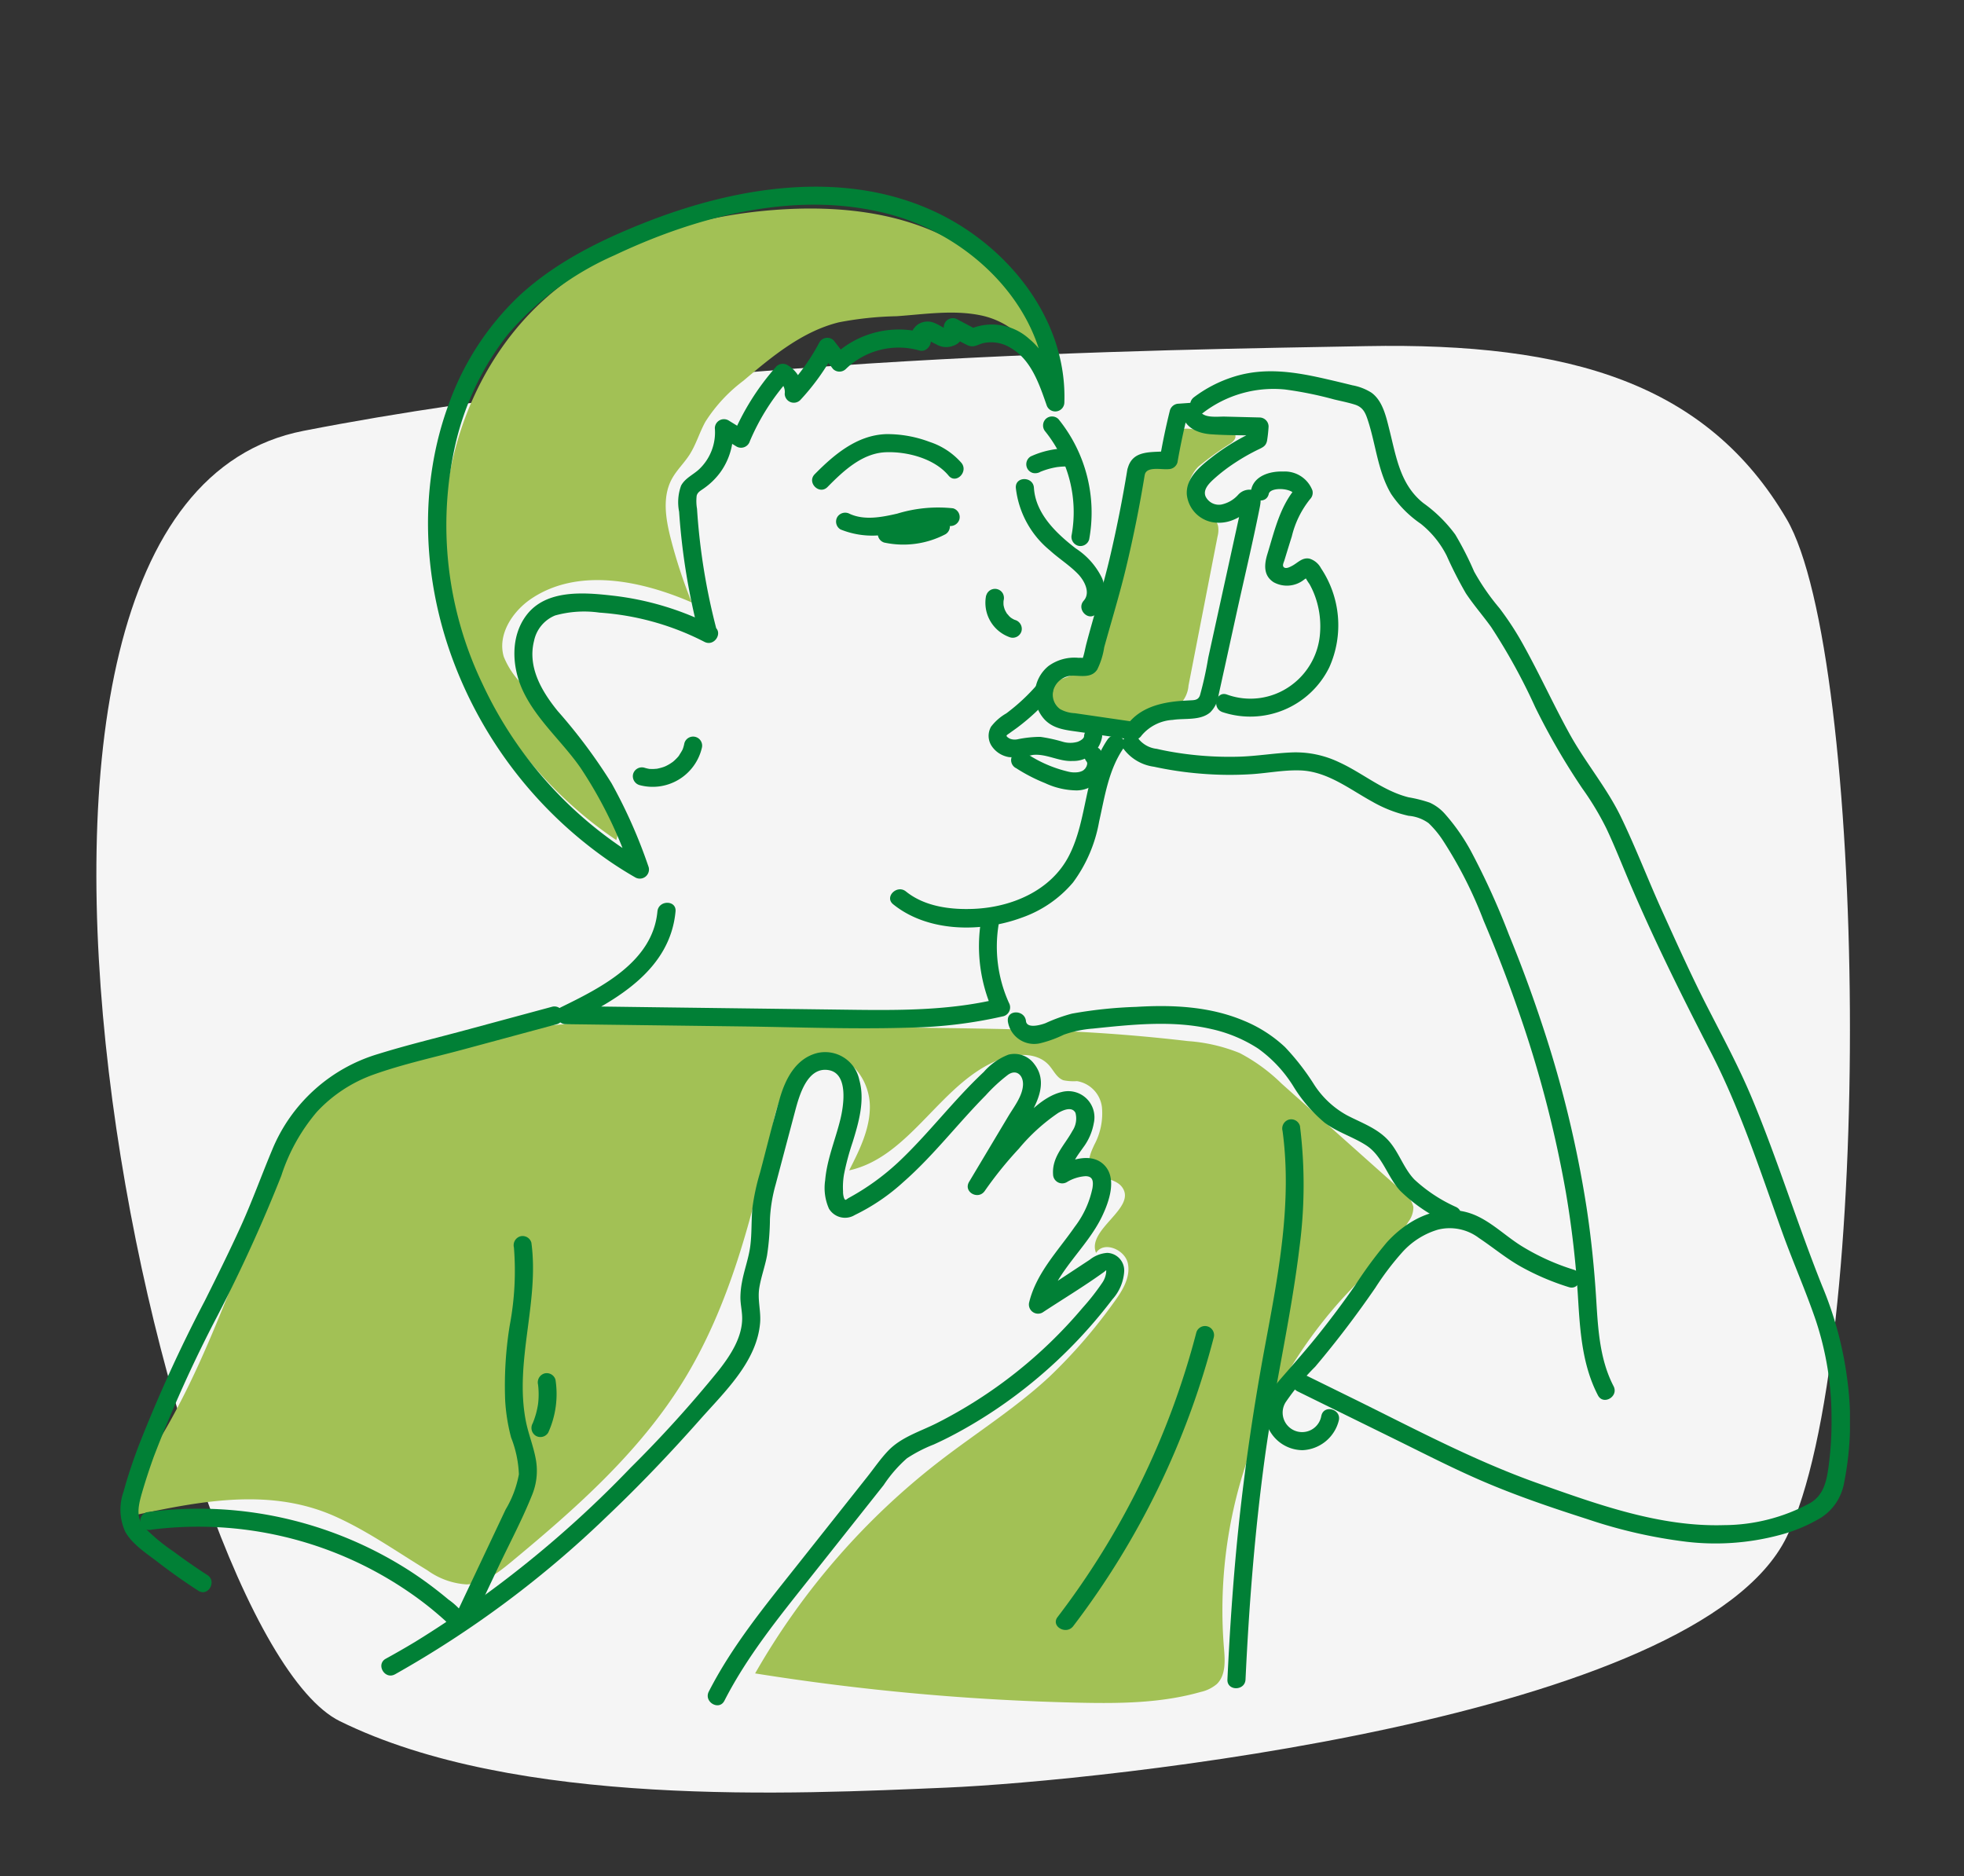 <svg xmlns="http://www.w3.org/2000/svg" xmlns:xlink="http://www.w3.org/1999/xlink" width="224" height="214" viewBox="0 0 224 214">
  <rect x="0" y="0" width="224" height="214" fill="#333333" stroke="none"/>
  <defs>
    <clipPath id="clip-path">
      <rect id="Rechteck_2549" data-name="Rechteck 2549" width="197.248" height="173.208" fill="none"/>
    </clipPath>
    <clipPath id="clip-Bronchicum-Husten-bei-Kindern-chronischer-Husten">
      <rect width="224" height="214"/>
    </clipPath>
  </defs>
  <g id="Bronchicum-Husten-bei-Kindern-chronischer-Husten" clip-path="url(#clip-Bronchicum-Husten-bei-Kindern-chronischer-Husten)">
    <g id="Komponente_27_13" data-name="Komponente 27 – 13" transform="translate(10.992 21.29)">
      <path id="Pfad_321" data-name="Pfad 321" d="M963.467,3022.572c44.6-8.695,97.944-9.225,121.22-9.662s38.881,4.277,47.936,19.727,10.183,95.275,0,116.1-78.621,27.856-95.857,28.582-49.015,2.344-69.157-7.582S918.87,3031.267,963.467,3022.572Z" transform="translate(-939.844 -2994.723)" fill="#fff" opacity="0.95"/>
      <g id="Gruppe_7326" data-name="Gruppe 7326" transform="translate(2.752)">
        <g id="Gruppe_7325" data-name="Gruppe 7325" clip-path="url(#clip-path)">
          <path id="Pfad_5227" data-name="Pfad 5227" d="M171.163,40.31c-2.52-.414-2.4-.359-3.133,2.47a1.831,1.831,0,0,1-.807,1.322,3.754,3.754,0,0,1-1.145.12c-1.48.168-2.069,1.965-2.355,3.427a106.329,106.329,0,0,1-5.088,17.667,5.189,5.189,0,0,1-1.934,2.833c-.742.427-1.7.5-2.3,1.107-1.108,1.125-.077,3.158,1.379,3.77s3.114.389,4.673.643c1.352.22,2.776.8,4.035.253.865-.374,1.46-1.215,2.323-1.594a10.121,10.121,0,0,0,2-.711,3.374,3.374,0,0,0,1.042-2.2q1.654-8.494,3.309-16.989a2.9,2.9,0,0,0,.063-1.2c-.3-1.293-2.061-1.56-2.911-2.58-.988-1.187-.433-3.067.64-4.178a34.587,34.587,0,0,1,3.751-2.7c.266-.209.543-.493.5-.828-.059-.463-.648-.62-1.115-.626a19.455,19.455,0,0,1-2.929,0" transform="translate(-48.043 -12.522)" fill="#a2c155"/>
          <path id="Pfad_5228" data-name="Pfad 5228" d="M110.721,6.8C104.806,3.878,97.981,3.288,91.4,3.781,81.772,4.5,72.046,7.627,64.92,14.147c-8.783,8.038-12.676,20.784-10.768,32.535S63.429,69,73.3,75.655a3.544,3.544,0,0,0-.392-2.988A53.3,53.3,0,0,0,63.017,58.3a9.342,9.342,0,0,1-2.55-3.551c-.755-2.525.988-5.194,3.182-6.654,5.29-3.521,12.426-2.069,18.257.458a57.514,57.514,0,0,1-2.39-7.252c-.579-2.249-.993-4.752.1-6.8.539-1.013,1.4-1.815,2.022-2.778.761-1.177,1.145-2.558,1.824-3.784a17.749,17.749,0,0,1,4.322-4.664c3.284-2.781,6.73-5.648,10.909-6.675a38.566,38.566,0,0,1,6.561-.692c3.208-.224,6.463-.748,9.613-.1a9.264,9.264,0,0,1,7.01,6.437c1.681-1.977-1.715-7.042-2.984-8.735a22.9,22.9,0,0,0-8.17-6.708" transform="translate(-16.752 -1.131)" fill="#a2c155"/>
          <path id="Pfad_5229" data-name="Pfad 5229" d="M35.754,141.288c-5.028,1.36-10.2,3.4-13.356,7.545a24.677,24.677,0,0,0-2.551,4.443c-5.153,10.846-8.415,22.609-14.658,32.866-1.693,2.781-2.766,5.2-2.527,8.461,7.528-1.6,15.356-3.077,22.656.2,3.7,1.661,7.028,4.027,10.494,6.131a8.526,8.526,0,0,0,4.474,1.614c1.958-.05,3.633-1.351,5.141-2.6,7.271-6.02,14.469-12.384,19.46-20.4,5.469-8.778,7.982-19.03,10.279-29.115a16.241,16.241,0,0,1,1.925-5.412,5.467,5.467,0,0,1,4.794-2.692c2.6.234,4.359,3.014,4.4,5.623s-1.174,5.051-2.36,7.375c7.112-1.564,10.546-10.278,17.4-12.731,1.815-.649,4.11-.7,5.393.741.534.6.886,1.438,1.64,1.711a5.81,5.81,0,0,0,1.555.1,3.424,3.424,0,0,1,2.842,2.974,7.555,7.555,0,0,1-.869,4.284c-.391.844-.843,1.825-.422,2.654.652,1.286,2.77,1.025,3.605,2.2,1.684,2.371-4.091,4.795-2.982,7.482.863-1.4,3.314-.394,3.631,1.22s-.676,3.167-1.652,4.491a59.838,59.838,0,0,1-7.275,8.385c-3.854,3.589-8.347,6.411-12.518,9.627A81.854,81.854,0,0,0,73.2,212.7a271.992,271.992,0,0,0,36.676,3.334c4.743.109,9.562.083,14.125-1.215a4.306,4.306,0,0,0,1.844-.893c1.059-1.008.951-2.692.825-4.149a53,53,0,0,1,13.265-39.561c2.678-2.97,5.723-5.668,7.807-9.082a2.7,2.7,0,0,0,.533-1.637,2.9,2.9,0,0,0-1.154-1.691l-13.878-12.378a20.188,20.188,0,0,0-4.771-3.481,19.228,19.228,0,0,0-5.906-1.365q-5.955-.7-11.944-1.032c-5.628-.316-11.267-.393-16.9-.471-19.04-.261-39.417-2.807-57.969,2.21" transform="translate(-0.82 -43.131)" fill="#a2c155"/>
          <path id="Pfad_5230" data-name="Pfad 5230" d="M83.554,50.129a33.414,33.414,0,0,0-11.47-3.479c-3.292-.378-7.621-.744-9.87,2.219-1.871,2.464-1.666,5.939-.411,8.619,1.563,3.338,4.5,5.805,6.578,8.8a49.565,49.565,0,0,1,5.782,11.882l1.515-1.165a45.976,45.976,0,0,1-18.485-20.3,41.77,41.77,0,0,1-3.078-27.346,31.835,31.835,0,0,1,5.961-12.493A33.829,33.829,0,0,1,72.239,7.83C81.945,3.235,93.488.261,104.1,3.279c8.286,2.357,15.889,9.309,17.228,18.081a17.554,17.554,0,0,1,.165,3.263l2.027-.274c-.881-2.516-1.854-5.256-3.984-7a6.315,6.315,0,0,0-6.953-1.01h1.041l-2.262-1.2a1.032,1.032,0,0,0-1.042,1.782c.117.076-.375-.828-.228-.667a1.392,1.392,0,0,0-.351-.195c-.293-.159-.572-.332-.881-.462a2.006,2.006,0,0,0-1.931.072c-.991.619-1.433,2.324-.154,2.905q.4-.943.8-1.886a10.765,10.765,0,0,0-10.39,2.643h1.459l-1.392-1.795a1.037,1.037,0,0,0-1.621.208A24.184,24.184,0,0,1,91.968,22.9l1.762.729a3.543,3.543,0,0,0-1.762-3.287,1.044,1.044,0,0,0-1.251.161A28.476,28.476,0,0,0,85.7,28.481l1.516-.616-1.966-1.209a1.039,1.039,0,0,0-1.553.891,5.781,5.781,0,0,1-1.863,4.747c-.675.6-1.537.971-1.985,1.8a5.529,5.529,0,0,0-.227,2.978,75.517,75.517,0,0,0,2.26,13.912,1.033,1.033,0,0,0,1.99-.549,72.488,72.488,0,0,1-2.208-13.7,5.149,5.149,0,0,1-.039-1.485c.1-.4.442-.572.765-.8A8.1,8.1,0,0,0,84.308,32.6a7.726,7.726,0,0,0,1.455-5.058l-1.553.891,1.966,1.209a1.048,1.048,0,0,0,1.515-.616,25.5,25.5,0,0,1,4.485-7.068l-1.251.161a1.5,1.5,0,0,1,.74,1.505,1.042,1.042,0,0,0,1.761.73,26.256,26.256,0,0,0,3.98-5.572L95.787,19l1.392,1.795a1.041,1.041,0,0,0,1.459,0,8.657,8.657,0,0,1,8.383-2.112c1.092.31,1.884-1.392.8-1.886.078.036.158.645.169.665-.023-.042-.008-.023.075.038a5.879,5.879,0,0,0,.855.464,2.219,2.219,0,0,0,2.018.163,1.693,1.693,0,0,0,.428-2.982l-1.042,1.782c.706.374,1.4.769,2.121,1.121.749.369,1.108.012,1.825-.193a4.219,4.219,0,0,1,3.195.552c2.309,1.334,3.238,4.124,4.068,6.5a1.037,1.037,0,0,0,2.027-.274c.334-9.543-6.5-17.966-14.873-21.828C98.247-2.019,86.025.026,75.712,4.1c-5.157,2.038-10.239,4.557-14.339,8.358a31.68,31.68,0,0,0-7.98,12.218c-3.494,9.356-3.041,19.931.4,29.228A48.375,48.375,0,0,0,71.55,76.845q1.5,1.036,3.087,1.945a1.043,1.043,0,0,0,1.516-1.165,58.036,58.036,0,0,0-4.238-9.583,61.908,61.908,0,0,0-6.139-8.234c-1.824-2.244-3.455-5.007-2.7-8a4,4,0,0,1,2.4-2.9,12.317,12.317,0,0,1,5.058-.327,30.678,30.678,0,0,1,11.977,3.336c1.18.605,2.225-1.175,1.041-1.782" transform="translate(-15.911 0)" fill="#018036"/>
          <path id="Pfad_5231" data-name="Pfad 5231" d="M85.7,96.71a5.765,5.765,0,0,0,7.113-4.224,1.032,1.032,0,1,0-1.99-.548,4.179,4.179,0,0,1-.109.446c-.022.073-.049.144-.073.216-.08.241.1-.194-.012.034-.128.266-.3.5-.442.751q-.067.091.046-.058c-.023.03-.047.059-.072.089-.051.057-.1.116-.151.171-.095.1-.195.2-.3.3-.057.052-.116.1-.173.151-.194.169.177-.121-.034.027-.125.089-.252.175-.384.255s-.267.152-.405.219c-.028.014-.228.108-.086.043s-.1.036-.126.047a5.736,5.736,0,0,1-.847.224c-.232.047.189-.01-.028,0-.076,0-.151.013-.227.017a4.18,4.18,0,0,1-.455,0,.854.854,0,0,1-.227-.02l.124.016c-.05-.008-.1-.017-.15-.026a4.31,4.31,0,0,1-.445-.115,1.042,1.042,0,0,0-1.27.721A1.054,1.054,0,0,0,85.7,96.71" transform="translate(-26.512 -28.459)" fill="#018036"/>
          <path id="Pfad_5232" data-name="Pfad 5232" d="M83.791,119.721c-.533,5.747-6.449,8.7-11.013,10.931-.953.466-.449,1.91.521,1.923l19.911.255c6.492.083,13.013.343,19.5.136a51.894,51.894,0,0,0,10.558-1.3,1.048,1.048,0,0,0,.617-1.515,15.582,15.582,0,0,1-1.174-8.963c.217-1.3-1.771-1.857-1.99-.548a18.063,18.063,0,0,0,1.382,10.553l.617-1.516c-6.065,1.467-12.334,1.313-18.529,1.233l-19.739-.252L73.3,130.51q.261.962.521,1.923c5.377-2.63,11.421-6.089,12.035-12.713.122-1.322-1.942-1.313-2.064,0" transform="translate(-22.554 -37.055)" fill="#018036"/>
          <path id="Pfad_5233" data-name="Pfad 5233" d="M148.441,49.484a10.75,10.75,0,0,0,3.881,7.132c1.033.943,2.244,1.692,3.215,2.7.7.726,1.467,2.113.647,3.037-.879.991.575,2.455,1.459,1.46a3.869,3.869,0,0,0,.632-4.025,8.379,8.379,0,0,0-3.007-3.4c-2.2-1.705-4.581-3.947-4.763-6.909-.081-1.319-2.146-1.328-2.064,0" transform="translate(-46.326 -15.133)" fill="#018036"/>
          <path id="Pfad_5234" data-name="Pfad 5234" d="M153.249,39.863a14.685,14.685,0,0,1,2.976,11.712,1.061,1.061,0,0,0,.721,1.269,1.041,1.041,0,0,0,1.269-.721A16.927,16.927,0,0,0,154.708,38.4a1.038,1.038,0,0,0-1.459,0,1.055,1.055,0,0,0,0,1.458" transform="translate(-47.736 -11.892)" fill="#018036"/>
          <path id="Pfad_5235" data-name="Pfad 5235" d="M131.688,44.3a8.207,8.207,0,0,0-3.638-2.391,13.628,13.628,0,0,0-4.962-.881c-3.305.118-5.914,2.327-8.126,4.572-.933.947.526,2.407,1.459,1.459,1.794-1.82,3.955-3.87,6.667-3.967,2.437-.088,5.538.724,7.141,2.667.845,1.026,2.3-.442,1.459-1.459" transform="translate(-35.785 -12.804)" fill="#018036"/>
          <path id="Pfad_5236" data-name="Pfad 5236" d="M151.736,46.081l.125-.056c-.142.059-.16.067-.057.025l.191-.074c.15-.057.3-.109.453-.158a8.8,8.8,0,0,1,.861-.225c.145-.03.291-.056.438-.08.27-.042-.184.019.031,0l.2-.023a8.9,8.9,0,0,1,.958-.039,1.032,1.032,0,0,0,0-2.064,10.1,10.1,0,0,0-4.246.916,1.029,1.029,0,0,0-.474.616,1.053,1.053,0,0,0,.1.8,1.041,1.041,0,0,0,.616.474,1.191,1.191,0,0,0,.8-.1" transform="translate(-46.871 -13.539)" fill="#018036"/>
          <path id="Pfad_5237" data-name="Pfad 5237" d="M119.151,55.678a9.619,9.619,0,0,0,5.991.407c2.059-.4,4.171-1.2,6.294-.828a1.062,1.062,0,0,0,1.269-.721,1.04,1.04,0,0,0-.721-1.269,15.94,15.94,0,0,0-6.365.607c-1.738.4-3.731.8-5.427.023a1.062,1.062,0,0,0-1.412.37,1.04,1.04,0,0,0,.37,1.412" transform="translate(-37.029 -16.583)" fill="#018036"/>
          <path id="Pfad_5238" data-name="Pfad 5238" d="M126.358,57.72a10.352,10.352,0,0,0,6.93-.958,1.042,1.042,0,0,0,.37-1.413,1.056,1.056,0,0,0-1.412-.369,6.091,6.091,0,0,1-1.207.508c-.234.075-.471.141-.711.2q-.2.05-.412.087c-.069.013-.138.025-.208.036-.115.017-.139.021-.071.013s.043-.006-.072.008c-.069.009-.14.017-.209.023-.122.012-.245.021-.368.027q-.368.02-.737.009a6.236,6.236,0,0,1-1.344-.156,1.032,1.032,0,1,0-.549,1.989" transform="translate(-39.202 -17.118)" fill="#018036"/>
          <path id="Pfad_5239" data-name="Pfad 5239" d="M143.479,67.446a4.167,4.167,0,0,0,2.767,4.782,1.04,1.04,0,0,0,1.269-.72,1.056,1.056,0,0,0-.721-1.269c-.061-.021-.12-.045-.182-.066.324.114.091.037.007-.006a3.457,3.457,0,0,1-.347-.213c-.112-.076.083.063.094.075a.712.712,0,0,0-.074-.061c-.055-.046-.109-.095-.16-.145-.094-.091-.174-.224-.275-.3.013.01.152.206.074.094l-.056-.078c-.036-.053-.071-.107-.1-.162-.071-.118-.13-.24-.189-.364-.048-.1.1.265.04.091l-.034-.091c-.021-.061-.041-.122-.058-.184a3.3,3.3,0,0,1-.089-.422l.037.274a3.034,3.034,0,0,1,0-.766c-.012.091-.024.183-.036.274.009-.064.02-.127.032-.19a1.106,1.106,0,0,0-.1-.8,1.032,1.032,0,0,0-1.886.246" transform="translate(-44.753 -20.816)" fill="#018036"/>
          <path id="Pfad_5240" data-name="Pfad 5240" d="M152.394,91.452c-2.7,3.985-2.245,9.039-4.384,13.23-2.047,4.011-6.55,5.9-10.87,6.083-2.651.114-5.606-.261-7.735-1.982-1.024-.828-2.492.624-1.459,1.46,3.955,3.2,10.045,3.235,14.655,1.529a13.468,13.468,0,0,0,5.859-4.018,16.5,16.5,0,0,0,2.977-6.953c.644-2.855,1.066-5.831,2.74-8.307.746-1.1-1.041-2.137-1.782-1.041" transform="translate(-39.821 -28.396)" fill="#018036"/>
          <path id="Pfad_5241" data-name="Pfad 5241" d="M149.546,82.28a22.253,22.253,0,0,1-3.6,3.366,5.8,5.8,0,0,0-1.739,1.52,2.1,2.1,0,0,0,.1,2.245,2.945,2.945,0,0,0,1.979,1.229,9.926,9.926,0,0,0,2.677-.253c1.557-.173,3,.784,4.557.687a3.3,3.3,0,0,0,3.36-2.8,1.038,1.038,0,0,0-1.032-1.032,1.056,1.056,0,0,0-1.032,1.032c-.026.257-.416.5-.746.618a3.059,3.059,0,0,1-1.756-.029,17.649,17.649,0,0,0-2.485-.538,13.1,13.1,0,0,0-2.623.281,1.546,1.546,0,0,1-.85-.073c-.1-.052-.416-.224-.378-.362.017-.063.3-.236.346-.272.319-.237.649-.457.967-.7A24.5,24.5,0,0,0,151,83.739c.866-1-.587-2.465-1.459-1.459" transform="translate(-44.919 -25.573)" fill="#018036"/>
          <path id="Pfad_5242" data-name="Pfad 5242" d="M148.2,95.263A19.319,19.319,0,0,0,151.555,97a8.692,8.692,0,0,0,3.583.826A3.373,3.373,0,0,0,158,96.217a2.648,2.648,0,0,0-.226-3.1,1.041,1.041,0,0,0-1.46,0,1.054,1.054,0,0,0,0,1.459c-.1-.125.042.107,0,0s.04.149.04.149c-.023-.1-.022-.077-.008.013.039.237.026-.056,0,.069a1.987,1.987,0,0,1-.065.244c.034-.1.011-.017-.017.036a1.869,1.869,0,0,1-.132.224c-.053.078.049-.04-.065.076-.017.017-.2.184-.127.127s-.091.056-.107.065a1.629,1.629,0,0,1-.488.163,2.957,2.957,0,0,1-1.072-.036,14.643,14.643,0,0,1-5.04-2.221,1.032,1.032,0,1,0-1.041,1.782" transform="translate(-46.092 -28.967)" fill="#018036"/>
          <path id="Pfad_5243" data-name="Pfad 5243" d="M164.138,44.037c.213-1,1.943-.546,2.725-.638a1.062,1.062,0,0,0,1-.757q.471-2.721,1.136-5.4L168,38l1.408-.1-1-.757c.3,1.558,1.822,2.175,3.245,2.28,1.846.137,3.718.1,5.568.152l-1.032-1.032q-.079.747-.158,1.495.255-.446.511-.891a24.583,24.583,0,0,0-4.838,2.962c-1.314,1.028-2.886,2.333-2.774,4.181a3.587,3.587,0,0,0,2.88,3.155,4.263,4.263,0,0,0,2.464-.277,5.167,5.167,0,0,0,1.16-.662c.142-.107.283-.216.416-.334a3.829,3.829,0,0,0,.289-.28q.241-.179-.144-.107l-.616-.475c-.2-.349-.3.705-.338.874l-.22,1-.513,2.342-.953,4.35q-.99,4.516-1.98,9.034a40.846,40.846,0,0,1-.94,4.273c-.2.594-.656.563-1.22.594s-1.12.06-1.679.127c-2.173.259-4.243.956-5.531,2.828l1.165-.474-4.835-.705-2.168-.316a3.775,3.775,0,0,1-1.689-.468,2.016,2.016,0,0,1-.755-2.193,2.31,2.31,0,0,1,2.373-1.615c.947.026,2.007.222,2.613-.693a8.581,8.581,0,0,0,.8-2.547c.839-3.041,1.767-6.047,2.5-9.118q1.259-5.244,2.124-10.57c.213-1.3-1.775-1.858-1.99-.549q-.831,5.077-2.009,10.086c-.773,3.274-1.793,6.468-2.651,9.717-.121.457-.2.925-.328,1.38a3.258,3.258,0,0,1-.19.506l.325-.231-.182,0a2.182,2.182,0,0,0-.507-.019,5.032,5.032,0,0,0-3.444.931,4.2,4.2,0,0,0-.46,6.092c1.051,1.113,2.49,1.215,3.919,1.423l6,.875a1.1,1.1,0,0,0,1.165-.474A5.021,5.021,0,0,1,167.331,72c1.368-.211,3.128.107,4.26-.85a3.368,3.368,0,0,0,.969-2.009c.235-1.059.464-2.119.7-3.178q.659-3.012,1.32-6.023c.892-4.068,1.865-8.128,2.677-12.212.145-.731.211-1.509-.583-1.883a1.738,1.738,0,0,0-1.895.49,3.544,3.544,0,0,1-1.923,1.106,1.688,1.688,0,0,1-1.78-.916c-.338-.8.427-1.531.964-2.02a19.375,19.375,0,0,1,2.388-1.831,23.185,23.185,0,0,1,2.752-1.557c.476-.228.781-.393.9-.945a15.233,15.233,0,0,0,.177-1.632,1.043,1.043,0,0,0-1.032-1.032l-3.978-.1c-.79-.02-2.637.255-2.844-.815a1.034,1.034,0,0,0-.995-.757l-1.408.1a1.062,1.062,0,0,0-.995.757q-.666,2.681-1.136,5.4l.995-.757c-1.857.22-4.2-.272-4.715,2.153-.276,1.3,1.713,1.849,1.99.549" transform="translate(-47.315 -11.184)" fill="#018036"/>
          <path id="Pfad_5244" data-name="Pfad 5244" d="M178.824,35.339a13.217,13.217,0,0,1,9.325-2.657,42.327,42.327,0,0,1,5.615,1.137c.788.189,1.6.347,2.373.592.931.3,1.2.936,1.482,1.806.91,2.771,1.127,5.805,2.634,8.36a12.714,12.714,0,0,0,3.39,3.42,10.972,10.972,0,0,1,2.957,3.64,46.393,46.393,0,0,0,2.181,4.279c.888,1.342,1.954,2.554,2.892,3.86a67.743,67.743,0,0,1,5.034,9.156,78.152,78.152,0,0,0,5.365,9.255,32.99,32.99,0,0,1,2.743,4.559c.8,1.692,1.5,3.431,2.222,5.159,2.907,6.95,6.252,13.683,9.7,20.375,3.38,6.564,5.647,13.6,8.14,20.532,1.216,3.379,2.678,6.671,3.834,10.07a35.249,35.249,0,0,1,1.784,11.086,38.347,38.347,0,0,1-.36,5.728c-.231,1.624-.591,3.12-2.089,4a20.784,20.784,0,0,1-9.819,2.512c-7.3.222-14.382-2.352-21.166-4.752-7.343-2.6-14.228-6.289-21.2-9.719l-5.223-2.568c-1.187-.584-2.234,1.2-1.041,1.782l11.06,5.438c3.609,1.775,7.193,3.628,10.909,5.174,3.634,1.512,7.384,2.778,11.131,3.977a56.727,56.727,0,0,0,11.223,2.561,28.31,28.31,0,0,0,10.588-.746,18.086,18.086,0,0,0,4.826-2.021,5.931,5.931,0,0,0,2.578-3.861,35.774,35.774,0,0,0,.405-11.677,41.269,41.269,0,0,0-2.905-10.9c-2.828-7.07-5.061-14.368-8-21.394-1.509-3.607-3.348-7.006-5.125-10.482-1.81-3.541-3.437-7.17-5.08-10.79-1.626-3.581-3.03-7.277-4.743-10.816-1.6-3.3-4.017-6.157-5.8-9.369-1.817-3.279-3.371-6.7-5.181-9.979a34.232,34.232,0,0,0-2.864-4.445,25.914,25.914,0,0,1-2.89-4.179,36.533,36.533,0,0,0-2.149-4.217,16.185,16.185,0,0,0-3.645-3.59c-2.636-2.1-3.081-5.245-3.861-8.335-.371-1.469-.754-3.318-2.056-4.255a6.1,6.1,0,0,0-2.163-.839q-1.461-.363-2.929-.7c-3.563-.823-7.062-1.4-10.632-.268a14.993,14.993,0,0,0-4.509,2.324c-1.047.79-.02,2.582,1.041,1.782" transform="translate(-55.348 -9.551)" fill="#018036"/>
          <path id="Pfad_5245" data-name="Pfad 5245" d="M187.651,49.778c.2-.835,2.719-.679,2.987.134q.132-.5.266-1c-1.941,2.117-2.585,5.05-3.405,7.722-.365,1.188-.473,2.454.714,3.217a3.138,3.138,0,0,0,3.5-.321l.117-.081q.433-.171.04-.263c-.063-.03-.125-.061-.185-.091l.135.188a6.3,6.3,0,0,0,.484.784,9.384,9.384,0,0,1,.776,1.812,10.079,10.079,0,0,1,.424,3.757,8.034,8.034,0,0,1-3.306,5.983,7.866,7.866,0,0,1-7.293,1.048c-1.244-.467-1.782,1.527-.548,1.99a10.041,10.041,0,0,0,12.2-5.1,11.708,11.708,0,0,0-.951-11.314,2.217,2.217,0,0,0-1.3-1.081c-.834-.171-1.326.469-1.991.819-.224.118-.655.36-.911.18s-.045-.546.037-.813q.416-1.365.843-2.726a10.82,10.82,0,0,1,2.082-4.249,1.038,1.038,0,0,0,.265-1,3.363,3.363,0,0,0-3.331-2.148c-1.434-.056-3.254.442-3.636,2.014-.314,1.291,1.676,1.841,1.99.549" transform="translate(-56.693 -14.734)" fill="#018036"/>
          <path id="Pfad_5246" data-name="Pfad 5246" d="M166.2,92.485a5.194,5.194,0,0,0,3.495,2.065,40.184,40.184,0,0,0,5.485.8,39.56,39.56,0,0,0,5.6.05c1.854-.115,3.71-.495,5.571-.432,3.1.1,5.613,2.124,8.221,3.555a14.787,14.787,0,0,0,4.155,1.623,4.492,4.492,0,0,1,2.282.838,11.155,11.155,0,0,1,1.573,1.879,48.726,48.726,0,0,1,4.711,9.261q2.129,5,3.917,10.145a131.876,131.876,0,0,1,5.467,20.89,111.406,111.406,0,0,1,1.383,12.105c.23,3.761.493,7.575,2.263,10.978.612,1.179,2.394.137,1.782-1.042-1.568-3.016-1.768-6.459-1.972-9.788-.217-3.552-.574-7.089-1.11-10.608a128.325,128.325,0,0,0-5.106-20.973q-1.7-5.14-3.757-10.153a84.828,84.828,0,0,0-4.352-9.559,22.834,22.834,0,0,0-2.886-4.13,5.161,5.161,0,0,0-1.779-1.343,15.377,15.377,0,0,0-2.416-.61c-2.908-.726-5.24-2.773-7.927-4a11.48,11.48,0,0,0-5.267-1.123c-2.085.073-4.145.441-6.234.491a38.59,38.59,0,0,1-6.269-.346c-1.012-.141-2.025-.315-3.02-.55a3.087,3.087,0,0,1-2.023-1.063c-.718-1.112-2.505-.078-1.782,1.041" transform="translate(-51.817 -28.39)" fill="#018036"/>
          <path id="Pfad_5247" data-name="Pfad 5247" d="M196.173,193.122a2.22,2.22,0,1,1-4.034-1.581,28.154,28.154,0,0,1,3.328-3.991q1.826-2.161,3.54-4.413t3.329-4.6a31.793,31.793,0,0,1,3.045-4.021,8.842,8.842,0,0,1,4.11-2.61,5.535,5.535,0,0,1,4.658.96c1.617,1.077,3.087,2.316,4.789,3.27a28.657,28.657,0,0,0,5.465,2.333c1.271.4,1.815-1.6.549-1.99a26.1,26.1,0,0,1-5.875-2.655c-1.734-1.062-3.239-2.554-5.077-3.434-3.766-1.8-7.763.095-10.367,2.981a48.109,48.109,0,0,0-3.6,4.883q-2.009,2.886-4.207,5.635c-1.372,1.711-2.82,3.348-4.259,5-1.2,1.381-2.19,2.988-1.708,4.888a4.327,4.327,0,0,0,4.182,3.286,4.461,4.461,0,0,0,4.124-3.389c.3-1.293-1.692-1.845-1.989-.549" transform="translate(-59.213 -52.956)" fill="#018036"/>
          <path id="Pfad_5248" data-name="Pfad 5248" d="M147.107,137.545a3.035,3.035,0,0,0,3.666,2.553,13.365,13.365,0,0,0,2.731-.987,12.9,12.9,0,0,1,3.313-.693c4.45-.46,9.1-.971,13.506.052a16.239,16.239,0,0,1,5.327,2.221,15.074,15.074,0,0,1,4.02,4.3,16.846,16.846,0,0,0,3.568,4.156c1.445,1.088,3.2,1.6,4.716,2.569,1.9,1.218,2.418,3.56,3.887,5.182a18.289,18.289,0,0,0,5.374,3.662c1.179.607,2.224-1.173,1.042-1.782a17.463,17.463,0,0,1-4.773-3.142c-1.3-1.355-1.793-3.253-3.1-4.6-1.264-1.3-3-1.9-4.576-2.721a10.443,10.443,0,0,1-3.75-3.488,27.666,27.666,0,0,0-3.335-4.3,15.438,15.438,0,0,0-4.689-3.006c-3.881-1.635-8.137-1.833-12.29-1.578a50.18,50.18,0,0,0-7.319.768,18.613,18.613,0,0,0-3,1.082c-.443.176-2.148.7-2.246-.235-.138-1.307-2.2-1.321-2.064,0" transform="translate(-45.909 -42.394)" fill="#018036"/>
          <path id="Pfad_5249" data-name="Pfad 5249" d="M189.809,155.939c1.11,8.148-.466,16.341-1.958,24.332-1.509,8.079-2.666,16.2-3.4,24.387-.412,4.615-.709,9.239-.926,13.866-.062,1.328,2,1.325,2.064,0,.393-8.37,1.046-16.736,2.166-25.043,1.093-8.108,3-16.087,3.982-24.208a54.279,54.279,0,0,0,.059-13.884,1.039,1.039,0,0,0-1.269-.72,1.058,1.058,0,0,0-.721,1.269" transform="translate(-57.277 -48.261)" fill="#018036"/>
          <path id="Pfad_5250" data-name="Pfad 5250" d="M49.252,135.938l-10,2.7c-3.282.885-6.607,1.681-9.854,2.692a18.885,18.885,0,0,0-12.109,10.96c-1.214,2.893-2.269,5.838-3.569,8.7s-2.689,5.657-4.088,8.458a166.534,166.534,0,0,0-7.68,16.874c-.593,1.617-1.156,3.256-1.6,4.921a6.054,6.054,0,0,0,.193,4.585c.81,1.445,2.443,2.479,3.724,3.467q2.234,1.723,4.6,3.253c1.119.723,2.155-1.063,1.041-1.782q-1.973-1.274-3.855-2.681a21.352,21.352,0,0,1-3.395-2.825c-.967-1.117-.579-2.588-.211-3.874.4-1.376.848-2.736,1.332-4.083a150.582,150.582,0,0,1,7.284-16.124,173.662,173.662,0,0,0,7.273-15.955,21.351,21.351,0,0,1,4.059-7.29,16.293,16.293,0,0,1,6.475-4.256c3.334-1.189,6.852-1.95,10.266-2.871L49.8,137.928a1.033,1.033,0,0,0-.549-1.99" transform="translate(0 -42.412)" fill="#018036"/>
          <path id="Pfad_5251" data-name="Pfad 5251" d="M4.563,207.47a42.454,42.454,0,0,1,28.99,6.874c1.066.715,2.1,1.478,3.088,2.293q.741.611,1.452,1.256a2.7,2.7,0,0,0,1.554.936c1.411.094,1.926-1.727,2.393-2.714q1.026-2.167,2.05-4.335c1.3-2.75,2.759-5.476,3.884-8.3a7.247,7.247,0,0,0,.389-4.151c-.277-1.464-.852-2.851-1.13-4.317-1.287-6.782,1.567-13.5.646-20.272a1.039,1.039,0,0,0-1.269-.721,1.06,1.06,0,0,0-.721,1.27,33.474,33.474,0,0,1-.487,8.932,43.117,43.117,0,0,0-.512,8.527,21.314,21.314,0,0,0,.678,4.22,12.727,12.727,0,0,1,.887,4.193,12.017,12.017,0,0,1-1.511,4.009l-1.9,4.024-1.976,4.18-.952,2.012c-.171.361-.337.725-.512,1.083a2.847,2.847,0,0,0-.179.354l.536-.014-.2-.186a7.847,7.847,0,0,0-1.339-1.178c-.488-.411-.987-.809-1.492-1.2-.976-.752-1.98-1.466-3.017-2.132a44.629,44.629,0,0,0-13.421-5.756,44.2,44.2,0,0,0-16.472-.875,1.038,1.038,0,0,0-.72,1.269,1.058,1.058,0,0,0,1.269.721" transform="translate(-1.018 -54.299)" fill="#018036"/>
          <path id="Pfad_5252" data-name="Pfad 5252" d="M70.051,203.5a10.638,10.638,0,0,0,.83-6.025,1.035,1.035,0,0,0-1.269-.721,1.064,1.064,0,0,0-.721,1.269c.018.122.019.124,0,0,.008.063.014.125.021.187.01.093.018.187.024.281q.023.328.023.657c0,.188-.006.376-.018.563-.008.125-.019.25-.031.374-.006.048-.043.323-.01.1a9.571,9.571,0,0,1-.252,1.194q-.089.316-.2.626c-.032.088-.066.175-.1.263q-.068.167,0,.014l-.076.172a1.057,1.057,0,0,0,.37,1.412,1.043,1.043,0,0,0,1.412-.37" transform="translate(-21.269 -61.394)" fill="#018036"/>
          <path id="Pfad_5253" data-name="Pfad 5253" d="M44.8,214.447A118.146,118.146,0,0,0,68.98,196.429c3.707-3.517,7.235-7.22,10.621-11.046,2.781-3.142,6.489-6.607,6.845-11.044.106-1.324-.306-2.6-.1-3.932.2-1.272.662-2.487.892-3.753a28.961,28.961,0,0,0,.329-4.148,17.626,17.626,0,0,1,.652-3.933q1.108-4.185,2.219-8.369c.459-1.72,1.372-5.1,3.836-4.667,2.289.4,1.691,4.107,1.327,5.6-.568,2.335-1.535,4.564-1.738,6.979a5.839,5.839,0,0,0,.431,3.215,2.136,2.136,0,0,0,2.956.726,23.123,23.123,0,0,0,5.54-3.764c3.422-3,6.188-6.65,9.382-9.878a18.618,18.618,0,0,1,2.565-2.365c.975-.665,1.742.107,1.691,1.175-.061,1.28-1.046,2.516-1.68,3.577l-2.189,3.663-2.276,3.809c-.691,1.156,1.033,2.117,1.782,1.042a43.748,43.748,0,0,1,3.9-4.831,21.667,21.667,0,0,1,4.482-4.071c.547-.319,1.574-.777,1.967,0a2.538,2.538,0,0,1-.356,2.062c-.892,1.638-2.335,2.93-2.2,4.953a1.045,1.045,0,0,0,1.553.891,4.691,4.691,0,0,1,2.14-.689c.856,0,.92.592.8,1.357a10.858,10.858,0,0,1-2.02,4.416c-1.918,2.767-4.374,5.247-5.2,8.615a1.044,1.044,0,0,0,1.516,1.165c2.312-1.524,4.716-2.966,6.962-4.585.345-.248.334-.374.294.085a2.6,2.6,0,0,1-.433,1.1,26.619,26.619,0,0,1-2.242,2.859,53.151,53.151,0,0,1-16.658,13.167c-1.862.939-3.995,1.564-5.483,3.1-.889.918-1.633,2.019-2.427,3.02l-2.733,3.447-5.255,6.629c-3.642,4.594-7.4,9.165-10.08,14.409-.6,1.18,1.176,2.226,1.782,1.041,2.6-5.09,6.222-9.532,9.757-13.991l5.676-7.159,2.732-3.447a15.338,15.338,0,0,1,2.645-3.045,16.385,16.385,0,0,1,3.05-1.575c1.115-.5,2.2-1.057,3.263-1.65a53.992,53.992,0,0,0,6.427-4.208,55.944,55.944,0,0,0,10.705-10.711,5.226,5.226,0,0,0,1.341-3.191,2.009,2.009,0,0,0-1.926-2.1,3.578,3.578,0,0,0-2.007.784q-1.05.689-2.1,1.383l-4.335,2.858,1.515,1.165c.985-4.018,4.54-6.673,6.3-10.3.81-1.673,1.806-4.416.238-5.946-1.429-1.4-3.786-.6-5.289.22l1.553.892c-.081-1.2.72-2.139,1.37-3.07a6.519,6.519,0,0,0,1.213-2.784,2.984,2.984,0,0,0-3.629-3.559c-2.238.517-4.1,2.67-5.644,4.244a46.97,46.97,0,0,0-4.951,6.01l1.782,1.042q2.32-3.882,4.64-7.764c1.2-2.015,2.725-4.555.991-6.745a2.8,2.8,0,0,0-2.913-1.043,7.156,7.156,0,0,0-2.827,1.981c-1.731,1.619-3.311,3.389-4.888,5.155s-3.14,3.522-4.859,5.136a27.67,27.67,0,0,1-5.624,4.059c-.36.2-.4.391-.568.017a2.324,2.324,0,0,1-.107-.754,8.532,8.532,0,0,1,.107-1.928,28.907,28.907,0,0,1,.989-3.689c.692-2.241,1.413-4.74.76-7.077a3.976,3.976,0,0,0-4.815-3.078c-2.416.619-3.6,2.918-4.244,5.129-.817,2.808-1.509,5.659-2.258,8.486a25.548,25.548,0,0,0-.872,4.013c-.144,1.456-.059,2.926-.248,4.38-.182,1.4-.694,2.726-.945,4.11a9.575,9.575,0,0,0-.181,1.8c.008.746.185,1.479.2,2.225.045,2.264-1.351,4.361-2.695,6.072A137.477,137.477,0,0,1,71.657,190.9,124.6,124.6,0,0,1,47.1,210.743q-1.654.994-3.346,1.922c-1.164.64-.124,2.423,1.041,1.782" transform="translate(-13.496 -44.773)" fill="#018036"/>
          <path id="Pfad_5254" data-name="Pfad 5254" d="M171.1,189.618a91.2,91.2,0,0,1-15.83,32.47c-.806,1.055.985,2.084,1.782,1.041a92.676,92.676,0,0,0,16.038-32.963,1.033,1.033,0,0,0-1.99-.549" transform="translate(-48.394 -58.949)" fill="#018036"/>
        </g>
      </g>
    </g>
  </g>
</svg>
